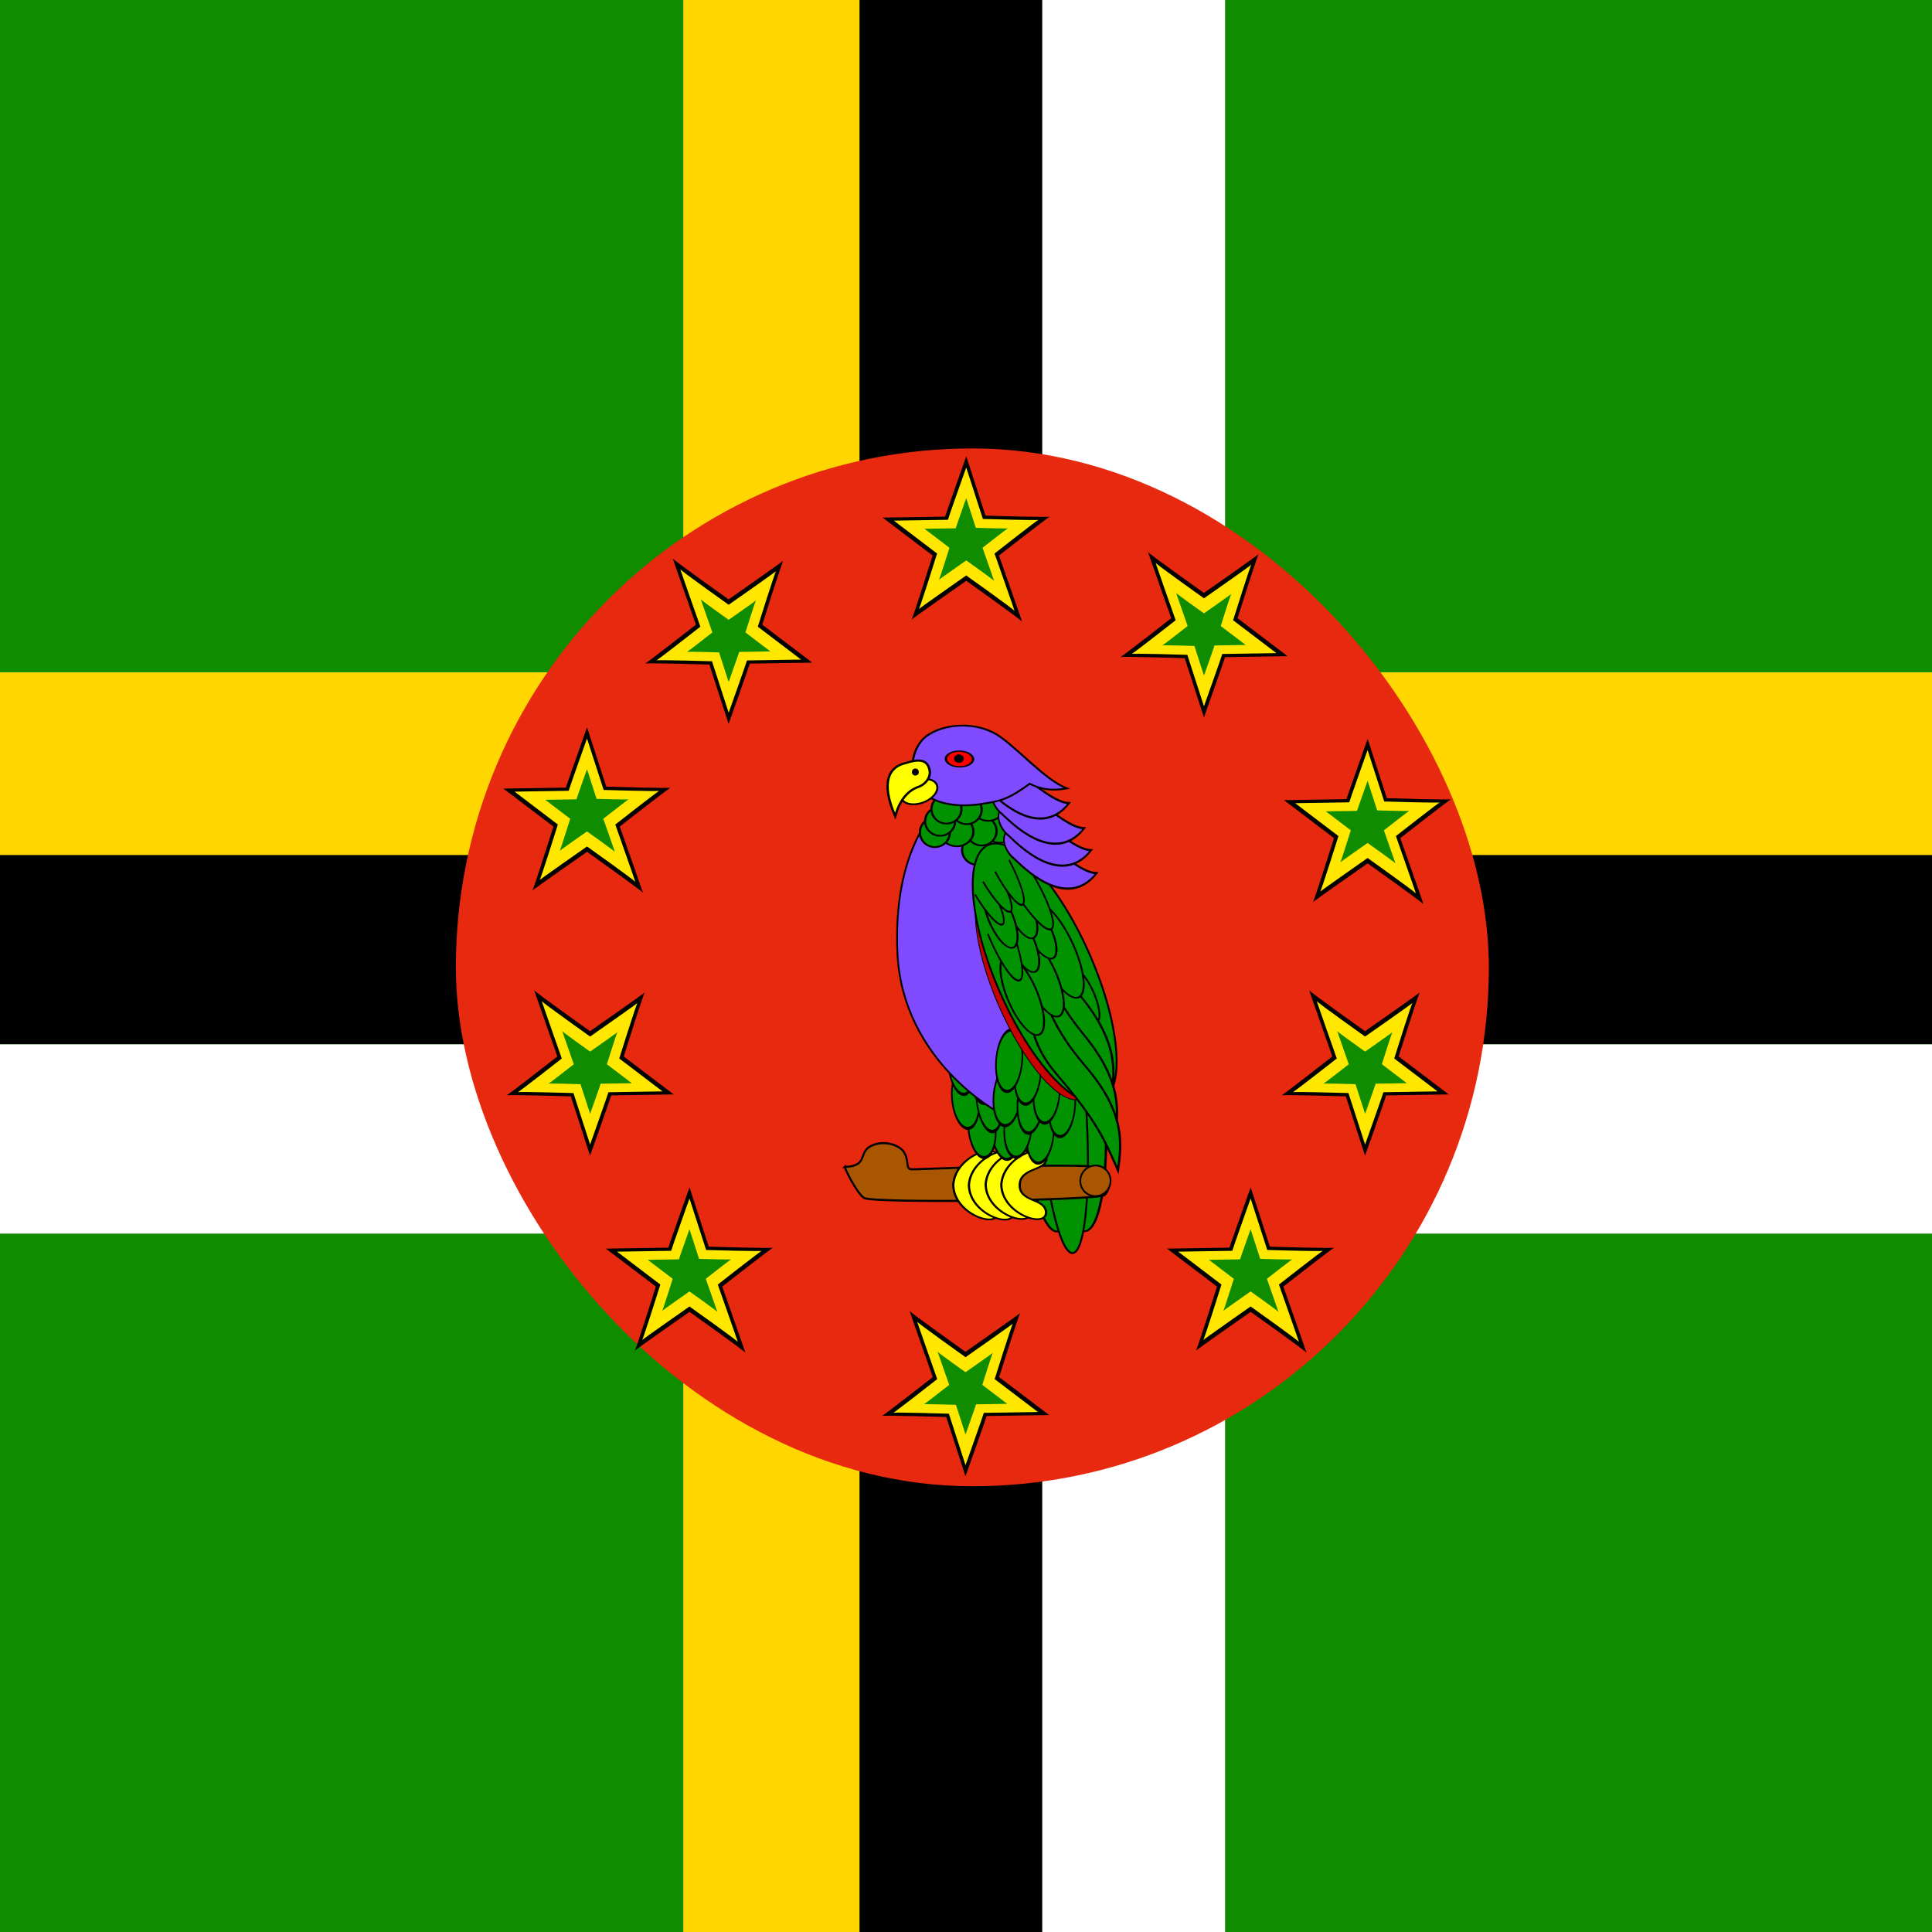 <svg x="0" y="0" version="1" width="512" height="512" xmlns="http://www.w3.org/2000/svg" id="svg5907">
 <rect width="100%" height="100%" fill="#333333" stroke="none"/>
 <defs id="defs5909">
  <clipPath clipPathUnits="userSpaceOnUse" id="clipPath4826">
   <rect x="0" y="0" width="512" height="512" fill-opacity="0.67" id="rect4828"></rect>
  </clipPath>
 </defs>
 <g clip-path="url(#clipPath4826)" fill-rule="evenodd" id="flag">
  <rect fill="#108c00" stroke-width="1pt" x="-258.27" y="0" width="1027.5" height="512" id="rect8587"></rect>
  <rect fill="#ffd600" stroke-width="1pt" x="-260" y="178.16" width="1032.6" height="50.162" id="rect8594"></rect>
  <rect fill="#ffd600" stroke-width="1pt" x="181.08" y="0" width="48.432" height="512" id="rect8595"></rect>
  <rect stroke-width="1pt" x="227.78" y="0" width="48.432" height="512" id="rect8596"></rect>
  <rect stroke-width="1pt" x="-260" y="226.59" width="1032.6" height="50.162" id="rect8597"></rect>
  <rect fill="#fff" stroke-width="1pt" x="-260" y="276.76" width="1032.6" height="50.162" id="rect8598"></rect>
  <rect fill="#fff" stroke-width="1pt" x="276.22" y="-0" width="48.432" height="512" id="rect8599"></rect>
  <rect fill="#e72910" height="275.03" x="-394.56" y="-393.87" width="273.75" ry="137.51" transform="scale(-1)" stroke-width="1pt" id="rect8601"></rect>
  <g transform="matrix(.353 0 0 .353 82.476 178.92)" stroke-width="1pt" id="g597">
   <path transform="matrix(.87 0 0 .88 362.54 -228.35)" d="m130.3 124.25c0-0.83 18.259-51.456 18.259-51.456l16.599 50.626s55.606 1.66 55.606 0.83-43.987 33.198-43.987 33.198 20.748 58.096 19.919 56.436c-0.83-1.66-48.137-34.858-48.137-34.858s-48.136 33.198-47.306 33.198 18.258-54.776 18.258-54.776l-43.156-32.37 53.946-0.83z" id="path598"></path>
   <g transform="translate(27.96 -31.866)" id="g599">
    <rect fill="#108c00" x="233.86" y="177.01" width="1.67" height="0" id="rect600"></rect>
    <path fill="#ffe700" transform="matrix(.753 0 0 .763 351.92 -179.57)" d="m130.3 124.25c0-0.83 18.259-51.456 18.259-51.456l16.599 50.626s55.606 1.66 55.606 0.83-43.987 33.198-43.987 33.198 20.748 58.096 19.919 56.436c-0.83-1.66-48.137-34.858-48.137-34.858s-48.136 33.198-47.306 33.198 18.258-54.776 18.258-54.776l-43.156-32.37 53.946-0.83z" id="path601"></path>
    <path fill="#108c00" transform="matrix(.434 0 0 .44 399.31 -133.03)" d="m130.3 124.25c0-0.83 18.259-51.456 18.259-51.456l16.599 50.626s55.606 1.66 55.606 0.83-43.987 33.198-43.987 33.198 20.748 58.096 19.919 56.436c-0.83-1.66-48.137-34.858-48.137-34.858s-48.136 33.198-47.306 33.198 18.258-54.776 18.258-54.776l-43.156-32.37 53.946-0.83z" id="path602"></path>
   </g>
  </g>
  <g transform="matrix(.353 0 0 .353 188.84 253.8)" stroke-width="1pt" id="g625">
   <path transform="matrix(.87 0 0 .88 362.54 -228.35)" d="m130.3 124.25c0-0.83 18.259-51.456 18.259-51.456l16.599 50.626s55.606 1.66 55.606 0.83-43.987 33.198-43.987 33.198 20.748 58.096 19.919 56.436c-0.83-1.66-48.137-34.858-48.137-34.858s-48.136 33.198-47.306 33.198 18.258-54.776 18.258-54.776l-43.156-32.37 53.946-0.83z" id="path626"></path>
   <g transform="translate(27.96 -31.866)" id="g627">
    <rect fill="#108c00" x="233.86" y="177.01" width="1.67" height="0" id="rect628"></rect>
    <path fill="#ffe700" transform="matrix(.753 0 0 .763 351.92 -179.57)" d="m130.3 124.25c0-0.83 18.259-51.456 18.259-51.456l16.599 50.626s55.606 1.66 55.606 0.83-43.987 33.198-43.987 33.198 20.748 58.096 19.919 56.436c-0.83-1.66-48.137-34.858-48.137-34.858s-48.136 33.198-47.306 33.198 18.258-54.776 18.258-54.776l-43.156-32.37 53.946-0.83z" id="path629"></path>
    <path fill="#108c00" transform="matrix(.434 0 0 .44 399.31 -133.03)" d="m130.3 124.25c0-0.83 18.259-51.456 18.259-51.456l16.599 50.626s55.606 1.66 55.606 0.83-43.987 33.198-43.987 33.198 20.748 58.096 19.919 56.436c-0.83-1.66-48.137-34.858-48.137-34.858s-48.136 33.198-47.306 33.198 18.258-54.776 18.258-54.776l-43.156-32.37 53.946-0.83z" id="path630"></path>
   </g>
  </g>
  <g transform="matrix(.353 0 0 .353 157.84 372.65)" stroke-width="1pt" id="g631">
   <path transform="matrix(.87 0 0 .88 362.54 -228.35)" d="m130.3 124.25c0-0.83 18.259-51.456 18.259-51.456l16.599 50.626s55.606 1.66 55.606 0.83-43.987 33.198-43.987 33.198 20.748 58.096 19.919 56.436c-0.83-1.66-48.137-34.858-48.137-34.858s-48.136 33.198-47.306 33.198 18.258-54.776 18.258-54.776l-43.156-32.37 53.946-0.83z" id="path632"></path>
   <g transform="translate(27.96 -31.866)" id="g633">
    <rect fill="#108c00" x="233.86" y="177.01" width="1.67" height="0" id="rect634"></rect>
    <path fill="#ffe700" transform="matrix(.753 0 0 .763 351.92 -179.57)" d="m130.3 124.25c0-0.83 18.259-51.456 18.259-51.456l16.599 50.626s55.606 1.66 55.606 0.83-43.987 33.198-43.987 33.198 20.748 58.096 19.919 56.436c-0.83-1.66-48.137-34.858-48.137-34.858s-48.136 33.198-47.306 33.198 18.258-54.776 18.258-54.776l-43.156-32.37 53.946-0.83z" id="path635"></path>
    <path fill="#108c00" transform="matrix(.434 0 0 .44 399.31 -133.03)" d="m130.3 124.25c0-0.83 18.259-51.456 18.259-51.456l16.599 50.626s55.606 1.66 55.606 0.83-43.987 33.198-43.987 33.198 20.748 58.096 19.919 56.436c-0.83-1.66-48.137-34.858-48.137-34.858s-48.136 33.198-47.306 33.198 18.258-54.776 18.258-54.776l-43.156-32.37 53.946-0.83z" id="path636"></path>
   </g>
  </g>
  <g transform="matrix(.353 0 0 .353 9.132 372.65)" stroke-width="1pt" id="g637">
   <path transform="matrix(.87 0 0 .88 362.54 -228.35)" d="m130.3 124.25c0-0.83 18.259-51.456 18.259-51.456l16.599 50.626s55.606 1.66 55.606 0.83-43.987 33.198-43.987 33.198 20.748 58.096 19.919 56.436c-0.83-1.66-48.137-34.858-48.137-34.858s-48.136 33.198-47.306 33.198 18.258-54.776 18.258-54.776l-43.156-32.37 53.946-0.83z" id="path638"></path>
   <g transform="translate(27.96 -31.866)" id="g639">
    <rect fill="#108c00" x="233.86" y="177.01" width="1.67" height="0" id="rect640"></rect>
    <path fill="#ffe700" transform="matrix(.753 0 0 .763 351.92 -179.57)" d="m130.3 124.25c0-0.83 18.259-51.456 18.259-51.456l16.599 50.626s55.606 1.66 55.606 0.83-43.987 33.198-43.987 33.198 20.748 58.096 19.919 56.436c-0.83-1.66-48.137-34.858-48.137-34.858s-48.136 33.198-47.306 33.198 18.258-54.776 18.258-54.776l-43.156-32.37 53.946-0.83z" id="path641"></path>
    <path fill="#108c00" transform="matrix(.434 0 0 .44 399.31 -133.03)" d="m130.3 124.25c0-0.83 18.259-51.456 18.259-51.456l16.599 50.626s55.606 1.66 55.606 0.83-43.987 33.198-43.987 33.198 20.748 58.096 19.919 56.436c-0.83-1.66-48.137-34.858-48.137-34.858s-48.136 33.198-47.306 33.198 18.258-54.776 18.258-54.776l-43.156-32.37 53.946-0.83z" id="path642"></path>
   </g>
  </g>
  <g transform="matrix(.353 0 0 .353 -18.025 250.74)" stroke-width="1pt" id="g643">
   <path transform="matrix(.87 0 0 .88 362.54 -228.35)" d="m130.3 124.25c0-0.83 18.259-51.456 18.259-51.456l16.599 50.626s55.606 1.66 55.606 0.83-43.987 33.198-43.987 33.198 20.748 58.096 19.919 56.436c-0.83-1.66-48.137-34.858-48.137-34.858s-48.136 33.198-47.306 33.198 18.258-54.776 18.258-54.776l-43.156-32.37 53.946-0.83z" id="path644"></path>
   <g transform="translate(27.96 -31.866)" id="g645">
    <rect fill="#108c00" x="233.86" y="177.01" width="1.67" height="0" id="rect646"></rect>
    <path fill="#ffe700" transform="matrix(.753 0 0 .763 351.92 -179.57)" d="m130.3 124.25c0-0.83 18.259-51.456 18.259-51.456l16.599 50.626s55.606 1.66 55.606 0.83-43.987 33.198-43.987 33.198 20.748 58.096 19.919 56.436c-0.83-1.66-48.137-34.858-48.137-34.858s-48.136 33.198-47.306 33.198 18.258-54.776 18.258-54.776l-43.156-32.37 53.946-0.83z" id="path647"></path>
    <path fill="#108c00" transform="matrix(.434 0 0 .44 399.31 -133.03)" d="m130.3 124.25c0-0.83 18.259-51.456 18.259-51.456l16.599 50.626s55.606 1.66 55.606 0.83-43.987 33.198-43.987 33.198 20.748 58.096 19.919 56.436c-0.83-1.66-48.137-34.858-48.137-34.858s-48.136 33.198-47.306 33.198 18.258-54.776 18.258-54.776l-43.156-32.37 53.946-0.83z" id="path648"></path>
   </g>
  </g>
  <g transform="matrix(-.353 0 0 -.353 492.65 132.14)" stroke-width="1pt" id="g649">
   <path transform="matrix(.87 0 0 .88 362.54 -228.35)" d="m130.3 124.25c0-0.83 18.259-51.456 18.259-51.456l16.599 50.626s55.606 1.66 55.606 0.83-43.987 33.198-43.987 33.198 20.748 58.096 19.919 56.436c-0.83-1.66-48.137-34.858-48.137-34.858s-48.136 33.198-47.306 33.198 18.258-54.776 18.258-54.776l-43.156-32.37 53.946-0.83z" id="path650"></path>
   <g transform="translate(27.96 -31.866)" id="g651">
    <rect fill="#108c00" x="233.86" y="177.01" width="1.67" height="0" id="rect652"></rect>
    <path fill="#ffe700" transform="matrix(.753 0 0 .763 351.92 -179.57)" d="m130.3 124.25c0-0.83 18.259-51.456 18.259-51.456l16.599 50.626s55.606 1.66 55.606 0.83-43.987 33.198-43.987 33.198 20.748 58.096 19.919 56.436c-0.83-1.66-48.137-34.858-48.137-34.858s-48.136 33.198-47.306 33.198 18.258-54.776 18.258-54.776l-43.156-32.37 53.946-0.83z" id="path653"></path>
    <path fill="#108c00" transform="matrix(.434 0 0 .44 399.31 -133.03)" d="m130.3 124.25c0-0.83 18.259-51.456 18.259-51.456l16.599 50.626s55.606 1.66 55.606 0.83-43.987 33.198-43.987 33.198 20.748 58.096 19.919 56.436c-0.83-1.66-48.137-34.858-48.137-34.858s-48.136 33.198-47.306 33.198 18.258-54.776 18.258-54.776l-43.156-32.37 53.946-0.83z" id="path654"></path>
   </g>
  </g>
  <g transform="matrix(-.353 0 0 -.353 535.35 248.28)" stroke-width="1pt" id="g595">
   <path transform="matrix(.87 0 0 .88 362.54 -228.35)" d="m130.3 124.25c0-0.83 18.259-51.456 18.259-51.456l16.599 50.626s55.606 1.66 55.606 0.83-43.987 33.198-43.987 33.198 20.748 58.096 19.919 56.436c-0.83-1.66-48.137-34.858-48.137-34.858s-48.136 33.198-47.306 33.198 18.258-54.776 18.258-54.776l-43.156-32.37 53.946-0.83z" id="path596"></path>
   <g transform="translate(27.96 -31.866)" id="g598">
    <rect fill="#108c00" x="233.86" y="177.01" width="1.67" height="0" id="rect599"></rect>
    <path fill="#ffe700" transform="matrix(.753 0 0 .763 351.92 -179.57)" d="m130.3 124.25c0-0.83 18.259-51.456 18.259-51.456l16.599 50.626s55.606 1.66 55.606 0.83-43.987 33.198-43.987 33.198 20.748 58.096 19.919 56.436c-0.83-1.66-48.137-34.858-48.137-34.858s-48.136 33.198-47.306 33.198 18.258-54.776 18.258-54.776l-43.156-32.37 53.946-0.83z" id="path600"></path>
    <path fill="#108c00" transform="matrix(.434 0 0 .44 399.31 -133.03)" d="m130.3 124.25c0-0.83 18.259-51.456 18.259-51.456l16.599 50.626s55.606 1.66 55.606 0.83-43.987 33.198-43.987 33.198 20.748 58.096 19.919 56.436c-0.83-1.66-48.137-34.858-48.137-34.858s-48.136 33.198-47.306 33.198 18.258-54.776 18.258-54.776l-43.156-32.37 53.946-0.83z" id="path603"></path>
   </g>
  </g>
  <g transform="matrix(-.353 0 0 -.353 429.46 333.25)" stroke-width="1pt" id="g604">
   <path transform="matrix(.87 0 0 .88 362.54 -228.35)" d="m130.3 124.25c0-0.83 18.259-51.456 18.259-51.456l16.599 50.626s55.606 1.66 55.606 0.83-43.987 33.198-43.987 33.198 20.748 58.096 19.919 56.436c-0.83-1.66-48.137-34.858-48.137-34.858s-48.136 33.198-47.306 33.198 18.258-54.776 18.258-54.776l-43.156-32.37 53.946-0.83z" id="path605"></path>
   <g transform="translate(27.96 -31.866)" id="g606">
    <rect fill="#108c00" x="233.86" y="177.01" width="1.67" height="0" id="rect607"></rect>
    <path fill="#ffe700" transform="matrix(.753 0 0 .763 351.92 -179.57)" d="m130.3 124.25c0-0.83 18.259-51.456 18.259-51.456l16.599 50.626s55.606 1.66 55.606 0.83-43.987 33.198-43.987 33.198 20.748 58.096 19.919 56.436c-0.83-1.66-48.137-34.858-48.137-34.858s-48.136 33.198-47.306 33.198 18.258-54.776 18.258-54.776l-43.156-32.37 53.946-0.83z" id="path608"></path>
    <path fill="#108c00" transform="matrix(.434 0 0 .44 399.31 -133.03)" d="m130.3 124.25c0-0.83 18.259-51.456 18.259-51.456l16.599 50.626s55.606 1.66 55.606 0.83-43.987 33.198-43.987 33.198 20.748 58.096 19.919 56.436c-0.83-1.66-48.137-34.858-48.137-34.858s-48.136 33.198-47.306 33.198 18.258-54.776 18.258-54.776l-43.156-32.37 53.946-0.83z" id="path609"></path>
   </g>
  </g>
  <g transform="matrix(-.353 0 0 -.353 329.97 248.28)" stroke-width="1pt" id="g610">
   <path transform="matrix(.87 0 0 .88 362.54 -228.35)" d="m130.3 124.25c0-0.83 18.259-51.456 18.259-51.456l16.599 50.626s55.606 1.66 55.606 0.83-43.987 33.198-43.987 33.198 20.748 58.096 19.919 56.436c-0.83-1.66-48.137-34.858-48.137-34.858s-48.136 33.198-47.306 33.198 18.258-54.776 18.258-54.776l-43.156-32.37 53.946-0.83z" id="path611"></path>
   <g transform="translate(27.96 -31.866)" id="g612">
    <rect fill="#108c00" x="233.86" y="177.01" width="1.67" height="0" id="rect613"></rect>
    <path fill="#ffe700" transform="matrix(.753 0 0 .763 351.92 -179.57)" d="m130.3 124.25c0-0.83 18.259-51.456 18.259-51.456l16.599 50.626s55.606 1.66 55.606 0.83-43.987 33.198-43.987 33.198 20.748 58.096 19.919 56.436c-0.83-1.66-48.137-34.858-48.137-34.858s-48.136 33.198-47.306 33.198 18.258-54.776 18.258-54.776l-43.156-32.37 53.946-0.83z" id="path614"></path>
    <path fill="#108c00" transform="matrix(.434 0 0 .44 399.31 -133.03)" d="m130.3 124.25c0-0.83 18.259-51.456 18.259-51.456l16.599 50.626s55.606 1.66 55.606 0.83-43.987 33.198-43.987 33.198 20.748 58.096 19.919 56.436c-0.83-1.66-48.137-34.858-48.137-34.858s-48.136 33.198-47.306 33.198 18.258-54.776 18.258-54.776l-43.156-32.37 53.946-0.83z" id="path615"></path>
   </g>
  </g>
  <g transform="matrix(-.353 0 0 -.353 366.69 133.85)" stroke-width="1pt" id="g616">
   <path transform="matrix(.87 0 0 .88 362.54 -228.35)" d="m130.3 124.25c0-0.83 18.259-51.456 18.259-51.456l16.599 50.626s55.606 1.66 55.606 0.83-43.987 33.198-43.987 33.198 20.748 58.096 19.919 56.436c-0.83-1.66-48.137-34.858-48.137-34.858s-48.136 33.198-47.306 33.198 18.258-54.776 18.258-54.776l-43.156-32.37 53.946-0.83z" id="path617"></path>
   <g transform="translate(27.96 -31.866)" id="g618">
    <rect fill="#108c00" x="233.86" y="177.01" width="1.67" height="0" id="rect619"></rect>
    <path fill="#ffe700" transform="matrix(.753 0 0 .763 351.92 -179.57)" d="m130.3 124.25c0-0.83 18.259-51.456 18.259-51.456l16.599 50.626s55.606 1.66 55.606 0.83-43.987 33.198-43.987 33.198 20.748 58.096 19.919 56.436c-0.83-1.66-48.137-34.858-48.137-34.858s-48.136 33.198-47.306 33.198 18.258-54.776 18.258-54.776l-43.156-32.37 53.946-0.83z" id="path620"></path>
    <path fill="#108c00" transform="matrix(.434 0 0 .44 399.31 -133.03)" d="m130.3 124.25c0-0.83 18.259-51.456 18.259-51.456l16.599 50.626s55.606 1.66 55.606 0.83-43.987 33.198-43.987 33.198 20.748 58.096 19.919 56.436c-0.83-1.66-48.137-34.858-48.137-34.858s-48.136 33.198-47.306 33.198 18.258-54.776 18.258-54.776l-43.156-32.37 53.946-0.83z" id="path621"></path>
   </g>
  </g>
  <g transform="matrix(1.036 0 0 1.036 -250.6 359.43)" id="g1112">
   <g fill="#009200" stroke-width="2.5" stroke="#000" transform="matrix(.164 -.016 .012 .184 429.84 -215.63)" id="g1014">
    <ellipse cx="680.21" cy="586.13" transform="matrix(1.405 -.006 .008 1 -534.29 263.72)" ry="189.82" rx="30.805" d="m 711.011,586.126 c 0,104.837 -13.792,189.825 -30.805,189.825 -17.013,0 -30.805,-84.987 -30.805,-189.825 0,-104.837 13.792,-189.825 30.805,-189.825 17.013,0 30.805,84.987 30.805,189.825 z" id="path1011"></ellipse>
    <ellipse cx="680.21" cy="586.13" transform="matrix(1.486 -.006 .009 1 -547.22 267.05)" ry="189.82" rx="30.805" d="m 711.011,586.126 c 0,104.837 -13.792,189.825 -30.805,189.825 -17.013,0 -30.805,-84.987 -30.805,-189.825 0,-104.837 13.792,-189.825 30.805,-189.825 17.013,0 30.805,84.987 30.805,189.825 z" id="path1012"></ellipse>
    <ellipse cx="680.21" cy="586.13" transform="matrix(1.189 -.006 .007 1.105 -364.93 214.1)" ry="189.82" rx="30.805" d="m 711.011,586.126 c 0,104.837 -13.792,189.825 -30.805,189.825 -17.013,0 -30.805,-84.987 -30.805,-189.825 0,-104.837 13.792,-189.825 30.805,-189.825 17.013,0 30.805,84.987 30.805,189.825 z" id="path1013"></ellipse>
   </g>
   <g transform="translate(72.865 -9.797)" stroke="#000" id="g1105">
    <path fill="#a95600" stroke-width="2.505" transform="matrix(.202 .003 -.004 .214 340.86 -247.31)" d="m238.34 971.79c29.972-1.665 16.651-16.652 31.637-24.977 14.986-8.326 36.633-3.33 43.293 6.66 6.661 9.991 1.666 19.982 9.991 19.982 8.326 0 234.56-12.675 242.88-4.349 8.326 8.325 9.991 24.977 1.665 31.634-8.325 6.66-294.5 14.34-304.49 7.68-9.991-6.66-24.977-34.965-24.977-36.63z" id="path1010"></path>
    <path fill="#ff0" stroke-width="3.853" transform="matrix(.148 .002 -.003 .115 340.42 -81.691)" d="m529.59 405.46c0 39.983 45.562 27.879 46.81 61.249-0.724 35.408-76.706 3.467-78.635-61.249 1.929-64.716 75.107-97.929 76.705-61.011 1.246 30.686-44.88 21.028-44.88 61.011z" id="path1506"></path>
    <path fill="#ff0" stroke-width="3.853" transform="matrix(.148 .002 -.003 .115 344.42 -81.638)" d="m529.59 405.46c0 39.983 45.562 27.879 46.81 61.249-0.724 35.408-76.706 3.467-78.635-61.249 1.929-64.716 75.107-97.929 76.705-61.011 1.246 30.686-44.88 21.028-44.88 61.011z" id="path1507"></path>
    <path fill="#ff0" stroke-width="3.853" transform="matrix(.148 .002 -.003 .115 348.71 -81.8)" d="m529.59 405.46c0 39.983 45.562 27.879 46.81 61.249-0.724 35.408-76.706 3.467-78.635-61.249 1.929-64.716 75.107-97.929 76.705-61.011 1.246 30.686-44.88 21.028-44.88 61.011z" id="path1508"></path>
    <path fill="#ff0" stroke-width="3.853" transform="matrix(.148 .002 -.003 .115 352.71 -81.747)" d="m529.59 405.46c0 39.983 45.562 27.879 46.81 61.249-0.724 35.408-76.706 3.467-78.635-61.249 1.929-64.716 75.107-97.929 76.705-61.011 1.246 30.686-44.88 21.028-44.88 61.011z" id="path1509"></path>
    <ellipse fill="#a95600" stroke-width=".399" cx="478.38" cy="-41.086" transform="matrix(1.095 .016 -.024 1.154 -75.571 4.678)" ry="3.403" rx="3.534" d="m 481.916,-41.086 c 0,1.879 -1.582,3.403 -3.534,3.403 -1.952,0 -3.534,-1.524 -3.534,-3.403 0,-1.879 1.582,-3.403 3.534,-3.403 1.952,0 3.534,1.524 3.534,3.403 z" id="path1091"></ellipse>
   </g>
   <g fill="#009200" stroke-width="2.5" stroke="#000" transform="matrix(.995 -.101 .101 .995 66.684 66.338)" id="g1048">
    <ellipse cx="427.11" cy="905" transform="matrix(.166 -.008 .002 .315 369.8 -361.65)" ry="24.144" rx="20.814" d="m 447.92,904.998 c 0,13.335 -9.319,24.144 -20.814,24.144 -11.495,0 -20.814,-10.81 -20.814,-24.144 0,-13.335 9.319,-24.144 20.814,-24.144 11.495,0 20.814,10.81 20.814,24.144 z" id="path1049"></ellipse>
    <ellipse cx="427.11" cy="905" transform="matrix(.166 -.008 .002 .315 364.04 -362.7)" ry="24.144" rx="20.814" d="m 447.92,904.998 c 0,13.335 -9.319,24.144 -20.814,24.144 -11.495,0 -20.814,-10.81 -20.814,-24.144 0,-13.335 9.319,-24.144 20.814,-24.144 11.495,0 20.814,10.81 20.814,24.144 z" id="path1050"></ellipse>
    <ellipse cx="427.11" cy="905" transform="matrix(.166 -.008 .002 .315 360.64 -370.55)" ry="24.144" rx="20.814" d="m 447.92,904.998 c 0,13.335 -9.319,24.144 -20.814,24.144 -11.495,0 -20.814,-10.81 -20.814,-24.144 0,-13.335 9.319,-24.144 20.814,-24.144 11.495,0 20.814,10.81 20.814,24.144 z" id="path1052"></ellipse>
    <ellipse cx="427.11" cy="905" transform="matrix(.16 -.009 .002 .348 369.3 -399.35)" ry="24.144" rx="20.814" d="m 447.92,904.998 c 0,13.335 -9.319,24.144 -20.814,24.144 -11.495,0 -20.814,-10.81 -20.814,-24.144 0,-13.335 9.319,-24.144 20.814,-24.144 11.495,0 20.814,10.81 20.814,24.144 z" id="path1053"></ellipse>
    <ellipse cx="427.11" cy="905" transform="matrix(.16 -.008 .002 .326 377.41 -379.07)" ry="24.144" rx="20.814" d="m 447.92,904.998 c 0,13.335 -9.319,24.144 -20.814,24.144 -11.495,0 -20.814,-10.81 -20.814,-24.144 0,-13.335 9.319,-24.144 20.814,-24.144 11.495,0 20.814,10.81 20.814,24.144 z" id="path1054"></ellipse>
    <ellipse cx="427.11" cy="905" transform="matrix(.16 -.008 .002 .326 373.22 -382.21)" ry="24.144" rx="20.814" d="m 447.92,904.998 c 0,13.335 -9.319,24.144 -20.814,24.144 -11.495,0 -20.814,-10.81 -20.814,-24.144 0,-13.335 9.319,-24.144 20.814,-24.144 11.495,0 20.814,10.81 20.814,24.144 z" id="path1055"></ellipse>
    <ellipse cx="427.11" cy="905" transform="matrix(.16 -.008 .002 .326 367.99 -386.66)" ry="24.144" rx="20.814" d="m 447.92,904.998 c 0,13.335 -9.319,24.144 -20.814,24.144 -11.495,0 -20.814,-10.81 -20.814,-24.144 0,-13.335 9.319,-24.144 20.814,-24.144 11.495,0 20.814,10.81 20.814,24.144 z" id="path1056"></ellipse>
    <ellipse cx="427.11" cy="905" transform="matrix(.16 -.008 .002 .326 363.01 -389.54)" ry="24.144" rx="20.814" d="m 447.92,904.998 c 0,13.335 -9.319,24.144 -20.814,24.144 -11.495,0 -20.814,-10.81 -20.814,-24.144 0,-13.335 9.319,-24.144 20.814,-24.144 11.495,0 20.814,10.81 20.814,24.144 z" id="path1057"></ellipse>
   </g>
   <path fill="#804bff" stroke-width="2.5" stroke="#000" transform="matrix(.177 .032 -.031 .182 461.79 -208.61)" d="m173.17 346.35s-54.198 64.893-21.252 208.82c33.958 144.59 178.96 189.78 178.96 189.78s26.496-47.423 1.726-164.04c-39.96-169.85-116.14-234.56-116.14-234.56h-43.293z" id="path851"></path>
   <g fill="#009200" stroke-width="2.5" stroke="#000" transform="matrix(.997 .078 -.078 .997 60.532 -11.76)" id="g1026">
    <ellipse cx="427.11" cy="905" transform="matrix(.166 -.008 .002 .315 369.8 -361.65)" ry="24.144" rx="20.814" d="m 447.92,904.998 c 0,13.335 -9.319,24.144 -20.814,24.144 -11.495,0 -20.814,-10.81 -20.814,-24.144 0,-13.335 9.319,-24.144 20.814,-24.144 11.495,0 20.814,10.81 20.814,24.144 z" id="path1025"></ellipse>
    <ellipse cx="427.11" cy="905" transform="matrix(.166 -.008 .002 .315 364.04 -362.7)" ry="24.144" rx="20.814" d="m 447.92,904.998 c 0,13.335 -9.319,24.144 -20.814,24.144 -11.495,0 -20.814,-10.81 -20.814,-24.144 0,-13.335 9.319,-24.144 20.814,-24.144 11.495,0 20.814,10.81 20.814,24.144 z" id="path1017"></ellipse>
    <ellipse cx="427.11" cy="905" transform="matrix(.166 -.008 .002 .315 360.64 -370.55)" ry="24.144" rx="20.814" d="m 447.92,904.998 c 0,13.335 -9.319,24.144 -20.814,24.144 -11.495,0 -20.814,-10.81 -20.814,-24.144 0,-13.335 9.319,-24.144 20.814,-24.144 11.495,0 20.814,10.81 20.814,24.144 z" id="path1016"></ellipse>
    <ellipse cx="427.11" cy="905" transform="matrix(.16 -.009 .002 .348 369.3 -399.35)" ry="24.144" rx="20.814" d="m 447.92,904.998 c 0,13.335 -9.319,24.144 -20.814,24.144 -11.495,0 -20.814,-10.81 -20.814,-24.144 0,-13.335 9.319,-24.144 20.814,-24.144 11.495,0 20.814,10.81 20.814,24.144 z" id="path1018"></ellipse>
    <ellipse cx="427.11" cy="905" transform="matrix(.16 -.008 .002 .326 377.41 -379.07)" ry="24.144" rx="20.814" d="m 447.92,904.998 c 0,13.335 -9.319,24.144 -20.814,24.144 -11.495,0 -20.814,-10.81 -20.814,-24.144 0,-13.335 9.319,-24.144 20.814,-24.144 11.495,0 20.814,10.81 20.814,24.144 z" id="path1020"></ellipse>
    <ellipse cx="427.11" cy="905" transform="matrix(.16 -.008 .002 .326 373.22 -382.21)" ry="24.144" rx="20.814" d="m 447.92,904.998 c 0,13.335 -9.319,24.144 -20.814,24.144 -11.495,0 -20.814,-10.81 -20.814,-24.144 0,-13.335 9.319,-24.144 20.814,-24.144 11.495,0 20.814,10.81 20.814,24.144 z" id="path1019"></ellipse>
    <ellipse cx="427.11" cy="905" transform="matrix(.16 -.008 .002 .326 367.99 -386.66)" ry="24.144" rx="20.814" d="m 447.92,904.998 c 0,13.335 -9.319,24.144 -20.814,24.144 -11.495,0 -20.814,-10.81 -20.814,-24.144 0,-13.335 9.319,-24.144 20.814,-24.144 11.495,0 20.814,10.81 20.814,24.144 z" id="path1005"></ellipse>
    <ellipse cx="427.11" cy="905" transform="matrix(.16 -.008 .002 .326 363.01 -389.54)" ry="24.144" rx="20.814" d="m 447.92,904.998 c 0,13.335 -9.319,24.144 -20.814,24.144 -11.495,0 -20.814,-10.81 -20.814,-24.144 0,-13.335 9.319,-24.144 20.814,-24.144 11.495,0 20.814,10.81 20.814,24.144 z" id="path988"></ellipse>
   </g>
   <ellipse fill="#c90000" stroke-width="1pt" cx="624.42" cy="606.11" transform="matrix(.157 -.061 .064 .148 369.61 -145.05)" stroke="#000" ry="186.49" rx="58.28" d="m 682.703,606.107 c 0,102.998 -26.093,186.495 -58.28,186.495 -32.187,0 -58.28,-83.496 -58.28,-186.495 0,-102.998 26.093,-186.495 58.28,-186.495 32.187,0 58.28,83.496 58.28,186.495 z" id="path985"></ellipse>
   <g transform="matrix(1 .018 -.018 1 -34.814 -4.628)" fill="#009200" stroke="#000" id="g1072">
    <ellipse stroke-width="1.464" cx="218.13" cy="356.75" transform="matrix(.395 0 0 .293 445.07 -230.53)" ry="12.905" rx="10.823" d="m 228.955,356.754 c 0,7.127 -4.846,12.905 -10.823,12.905 -5.978,0 -10.823,-5.778 -10.823,-12.905 0,-7.127 4.846,-12.905 10.823,-12.905 5.978,0 10.823,5.778 10.823,12.905 z" id="path872"></ellipse>
    <ellipse stroke-width="1.546" cx="218.13" cy="356.75" transform="matrix(.354 0 0 .293 457.17 -235.92)" ry="12.905" rx="10.823" d="m 228.955,356.754 c 0,7.127 -4.846,12.905 -10.823,12.905 -5.978,0 -10.823,-5.778 -10.823,-12.905 0,-7.127 4.846,-12.905 10.823,-12.905 5.978,0 10.823,5.778 10.823,12.905 z" id="path888"></ellipse>
    <ellipse stroke-width="1.546" cx="218.13" cy="356.75" transform="matrix(.354 0 0 .293 452 -235.92)" ry="12.905" rx="10.823" d="m 228.955,356.754 c 0,7.127 -4.846,12.905 -10.823,12.905 -5.978,0 -10.823,-5.778 -10.823,-12.905 0,-7.127 4.846,-12.905 10.823,-12.905 5.978,0 10.823,5.778 10.823,12.905 z" id="path887"></ellipse>
    <ellipse stroke-width="1.56" cx="218.13" cy="356.75" transform="matrix(.371 0 0 .275 449.48 -233.46)" ry="12.905" rx="10.823" d="m 228.955,356.754 c 0,7.127 -4.846,12.905 -10.823,12.905 -5.978,0 -10.823,-5.778 -10.823,-12.905 0,-7.127 4.846,-12.905 10.823,-12.905 5.978,0 10.823,5.778 10.823,12.905 z" id="path879"></ellipse>
    <ellipse stroke-width="1.56" cx="218.13" cy="356.75" transform="matrix(.371 0 0 .275 448.95 -237.93)" ry="12.905" rx="10.823" d="m 228.955,356.754 c 0,7.127 -4.846,12.905 -10.823,12.905 -5.978,0 -10.823,-5.778 -10.823,-12.905 0,-7.127 4.846,-12.905 10.823,-12.905 5.978,0 10.823,5.778 10.823,12.905 z" id="path878"></ellipse>
    <ellipse stroke-width="1.546" cx="218.13" cy="356.75" transform="matrix(.354 0 0 .293 447.01 -238.85)" ry="12.905" rx="10.823" d="m 228.955,356.754 c 0,7.127 -4.846,12.905 -10.823,12.905 -5.978,0 -10.823,-5.778 -10.823,-12.905 0,-7.127 4.846,-12.905 10.823,-12.905 5.978,0 10.823,5.778 10.823,12.905 z" id="path867"></ellipse>
    <ellipse stroke-width="1.562" cx="218.13" cy="356.75" transform="matrix(.354 0 0 .287 448.08 -241.58)" ry="12.905" rx="10.823" d="m 228.955,356.754 c 0,7.127 -4.846,12.905 -10.823,12.905 -5.978,0 -10.823,-5.778 -10.823,-12.905 0,-7.127 4.846,-12.905 10.823,-12.905 5.978,0 10.823,5.778 10.823,12.905 z" id="path877"></ellipse>
    <ellipse stroke-width="1.464" cx="218.13" cy="356.75" transform="matrix(.395 0 0 .293 432.77 -243.48)" ry="12.905" rx="10.823" d="m 228.955,356.754 c 0,7.127 -4.846,12.905 -10.823,12.905 -5.978,0 -10.823,-5.778 -10.823,-12.905 0,-7.127 4.846,-12.905 10.823,-12.905 5.978,0 10.823,5.778 10.823,12.905 z" id="path876"></ellipse>
    <ellipse stroke-width="1.56" cx="218.13" cy="356.75" transform="matrix(.371 0 0 .275 445.92 -243.48)" ry="12.905" rx="10.823" d="m 228.955,356.754 c 0,7.127 -4.846,12.905 -10.823,12.905 -5.978,0 -10.823,-5.778 -10.823,-12.905 0,-7.127 4.846,-12.905 10.823,-12.905 5.978,0 10.823,5.778 10.823,12.905 z" id="path874"></ellipse>
    <ellipse stroke-width="1.562" cx="218.13" cy="356.75" transform="matrix(.354 0 0 .287 444.16 -246.97)" ry="12.905" rx="10.823" d="m 228.955,356.754 c 0,7.127 -4.846,12.905 -10.823,12.905 -5.978,0 -10.823,-5.778 -10.823,-12.905 0,-7.127 4.846,-12.905 10.823,-12.905 5.978,0 10.823,5.778 10.823,12.905 z" id="path873"></ellipse>
    <ellipse stroke-width="1.546" cx="218.13" cy="356.75" transform="matrix(.354 0 0 .293 436.14 -243.17)" ry="12.905" rx="10.823" d="m 228.955,356.754 c 0,7.127 -4.846,12.905 -10.823,12.905 -5.978,0 -10.823,-5.778 -10.823,-12.905 0,-7.127 4.846,-12.905 10.823,-12.905 5.978,0 10.823,5.778 10.823,12.905 z" id="path871"></ellipse>
    <ellipse stroke-width="1.562" cx="218.13" cy="356.75" transform="matrix(.354 0 0 .287 437.42 -243.88)" ry="12.905" rx="10.823" d="m 228.955,356.754 c 0,7.127 -4.846,12.905 -10.823,12.905 -5.978,0 -10.823,-5.778 -10.823,-12.905 0,-7.127 4.846,-12.905 10.823,-12.905 5.978,0 10.823,5.778 10.823,12.905 z" id="path1070"></ellipse>
    <ellipse stroke-width="1.562" cx="218.13" cy="356.75" transform="matrix(.354 0 0 .287 438.99 -247.02)" ry="12.905" rx="10.823" d="m 228.955,356.754 c 0,7.127 -4.846,12.905 -10.823,12.905 -5.978,0 -10.823,-5.778 -10.823,-12.905 0,-7.127 4.846,-12.905 10.823,-12.905 5.978,0 10.823,5.778 10.823,12.905 z" id="path869"></ellipse>
   </g>
   <g transform="matrix(.18 -.005 .004 .185 420.99 -216.8)" fill="#009200" stroke="#000" id="g946">
    <ellipse stroke-width="2.545" cx="528.68" cy="564.48" transform="matrix(.976 -.308 .363 .874 -245.81 324.4)" ry="205.64" rx="67.438" d="m 596.117,564.479 c 0,113.574 -30.193,205.644 -67.438,205.644 -37.245,0 -67.438,-92.07 -67.438,-205.644 0,-113.574 30.193,-205.644 67.438,-205.644 37.245,0 67.438,92.07 67.438,205.644 z" id="path889"></ellipse>
    <ellipse stroke-width="2.5" cx="528.68" cy="646.07" transform="matrix(.918 -.397 .397 .918 -210.48 304.49)" ry="40.796" rx="13.321" d="m 542,646.07 c 0,22.531 -5.964,40.796 -13.321,40.796 -7.357,0 -13.321,-18.265 -13.321,-40.796 0,-22.531 5.964,-40.796 13.321,-40.796 7.357,0 13.321,18.265 13.321,40.796 z" id="path894"></ellipse>
    <path stroke-width="1.533" transform="matrix(1.883 -.456 .953 1.182 -352.26 -10.02)" d="m139.87 643.99c0 57.677-18.755 86.171-34.551 110.32 7.517-32.47 12.905-52.637 12.905-110.31 0-57.677 29.579-85.337 40.379-101.99-4.186 16.652-18.733 44.312-18.733 101.99z" id="path893"></path>
    <path stroke-width="1.533" transform="matrix(1.883 -.456 .953 1.182 -348.42 44.058)" d="m139.87 643.99c0 57.677-18.755 86.171-34.551 110.32 7.517-32.47 12.905-52.637 12.905-110.31 0-57.677 29.579-85.337 40.379-101.99-4.186 16.652-18.733 44.312-18.733 101.99z" id="path892"></path>
    <path stroke-width="1.533" transform="matrix(1.873 -.495 .978 1.162 -361.92 105.78)" d="m139.87 643.99c0 57.677-18.755 86.171-34.551 110.32 7.517-32.47 12.905-52.637 12.905-110.31 0-57.677 29.579-85.337 40.379-101.99-4.186 16.652-18.733 44.312-18.733 101.99z" id="path891"></path>
    <ellipse stroke-width="1.389" cx="528.68" cy="646.07" transform="matrix(1.81 -.401 .699 1.635 -915.63 -221.01)" ry="40.796" rx="13.321" d="m 542,646.07 c 0,22.531 -5.964,40.796 -13.321,40.796 -7.357,0 -13.321,-18.265 -13.321,-40.796 0,-22.531 5.964,-40.796 13.321,-40.796 7.357,0 13.321,18.265 13.321,40.796 z" id="path895"></ellipse>
    <ellipse stroke-width="1.64" cx="528.68" cy="646.07" transform="matrix(1.626 -.231 .542 1.353 -739.49 -91.775)" ry="40.796" rx="13.321" d="m 542,646.07 c 0,22.531 -5.964,40.796 -13.321,40.796 -7.357,0 -13.321,-18.265 -13.321,-40.796 0,-22.531 5.964,-40.796 13.321,-40.796 7.357,0 13.321,18.265 13.321,40.796 z" id="path896"></ellipse>
    <ellipse stroke-width="1.64" cx="528.68" cy="646.07" transform="matrix(1.63 -.197 .513 1.363 -750.62 -91.826)" ry="40.796" rx="13.321" d="m 542,646.07 c 0,22.531 -5.964,40.796 -13.321,40.796 -7.357,0 -13.321,-18.265 -13.321,-40.796 0,-22.531 5.964,-40.796 13.321,-40.796 7.357,0 13.321,18.265 13.321,40.796 z" id="path897"></ellipse>
    <ellipse stroke-width="2.097" cx="528.68" cy="646.07" transform="matrix(1.314 -.201 .469 1.01 -531.06 47.568)" ry="40.796" rx="13.321" d="m 542,646.07 c 0,22.531 -5.964,40.796 -13.321,40.796 -7.357,0 -13.321,-18.265 -13.321,-40.796 0,-22.531 5.964,-40.796 13.321,-40.796 7.357,0 13.321,18.265 13.321,40.796 z" id="path898"></ellipse>
    <ellipse stroke-width="2.097" cx="528.68" cy="646.07" transform="matrix(1.326 -.13 .403 1.033 -517.87 12.211)" ry="40.796" rx="13.321" d="m 542,646.07 c 0,22.531 -5.964,40.796 -13.321,40.796 -7.357,0 -13.321,-18.265 -13.321,-40.796 0,-22.531 5.964,-40.796 13.321,-40.796 7.357,0 13.321,18.265 13.321,40.796 z" id="path899"></ellipse>
    <path stroke-width="2.086" transform="matrix(1.025 -.493 .464 1.177 12.767 -14.519)" d="m145.7 569.47c0 34.006-6.712 61.61-14.985 61.61-8.272 0-14.986-27.604-14.986-61.61" id="path945"></path>
    <ellipse stroke-width="2.097" cx="528.68" cy="646.07" transform="matrix(1.326 -.13 .403 1.033 -519.53 -34.412)" ry="40.796" rx="13.321" d="m 542,646.07 c 0,22.531 -5.964,40.796 -13.321,40.796 -7.357,0 -13.321,-18.265 -13.321,-40.796 0,-22.531 5.964,-40.796 13.321,-40.796 7.357,0 13.321,18.265 13.321,40.796 z" id="path902"></ellipse>
    <ellipse stroke-width="2.097" cx="528.68" cy="646.07" transform="matrix(1.329 -.105 .38 1.04 -533.98 -40.121)" ry="40.796" rx="13.321" d="m 542,646.07 c 0,22.531 -5.964,40.796 -13.321,40.796 -7.357,0 -13.321,-18.265 -13.321,-40.796 0,-22.531 5.964,-40.796 13.321,-40.796 7.357,0 13.321,18.265 13.321,40.796 z" id="path903"></ellipse>
    <path stroke-width="2.88" transform="matrix(.672 -.472 .459 .799 39.486 143.28)" d="m145.7 569.47c0 34.006-6.712 61.61-14.985 61.61-8.272 0-14.986-27.604-14.986-61.61" id="path909"></path>
    <path stroke-width="2.88" transform="matrix(.672 -.472 .459 .799 51.142 125.79)" d="m145.7 569.47c0 34.006-6.712 61.61-14.985 61.61-8.272 0-14.986-27.604-14.986-61.61" id="path906"></path>
    <path stroke-width="2.086" transform="matrix(.937 -.645 0.64 1.092 -40.198 -10.744)" d="m145.7 569.47c0 34.006-6.712 61.61-14.985 61.61-8.272 0-14.986-27.604-14.986-61.61" id="path907"></path>
    <path stroke-width="2.742" transform="matrix(.672 -.52 .459 .881 68.626 71.179)" d="m145.7 569.47c0 34.006-6.712 61.61-14.985 61.61-8.272 0-14.986-27.604-14.986-61.61" id="path908"></path>
   </g>
   <g fill="#804bff" stroke-width="2.5" stroke="#000" transform="matrix(1.101 .276 -.266 .974 -85.415 -157.9)" id="g919">
    <path transform="matrix(.134 -.03 .049 .217 448.75 -184.91)" d="m276.27 345.41c-12.278 9.174 0.409 25.144 12.022 30.679 13.06 7.672 86.603 58.185 136.32 11.999-40.795 0.833-118.66-63.183-148.34-42.678z" id="path875"></path>
    <path transform="matrix(.134 -.03 .049 .217 446.2 -190.22)" d="m276.27 345.41c-12.278 9.174 0.409 25.144 12.022 30.679 13.06 7.672 86.603 58.185 136.32 11.999-40.795 0.833-118.66-63.183-148.34-42.678z" id="path870"></path>
    <path transform="matrix(.134 -.03 .049 .217 443.39 -195.19)" d="m276.27 345.41c-12.278 9.174 0.409 25.144 12.022 30.679 13.06 7.672 86.603 58.185 136.32 11.999-40.795 0.833-118.66-63.183-148.34-42.678z" id="path868"></path>
    <path transform="matrix(.134 -.03 .049 .217 438.61 -200.44)" d="m276.27 345.41c-12.278 9.174 0.409 25.144 12.022 30.679 13.06 7.672 86.603 58.185 136.32 11.999-40.795 0.833-118.66-63.183-148.34-42.678z" id="path866"></path>
   </g>
   <g transform="matrix(1 .018 -.018 1 12.04 10.605)" id="g907">
    <path fill="#804bff" stroke-width="2.5" stroke="#000" transform="matrix(.209 -.041 .047 .181 407.8 -213.64)" d="m211.17 247.3c21.773-12.065 56.618-9.749 79.734 11.165 19.36 16.943 45.307 75.194 70.322 92.834-20.227 0.019-31.298-5.769-42.241-15.18-28.767 15.442-38.127 16.724-63.89 15.632-35.881-1.334-62.459-17.654-68.178-40.604-6.166-21.804 4.925-52.498 24.253-63.847z" id="path852"></path>
    <ellipse fill="#f00" stroke-width="2.5" cx="287.23" cy="323.04" transform="matrix(.245 0 0 .134 401.82 -215.18)" stroke="#000" ry="14.986" rx="14.154" d="m 301.389,323.035 c 0,8.277 -6.337,14.986 -14.154,14.986 -7.817,0 -14.154,-6.71 -14.154,-14.986 0,-8.277 6.337,-14.986 14.154,-14.986 7.817,0 14.154,6.71 14.154,14.986 z" id="path1051"></ellipse>
    <ellipse fill="#ff0" stroke-width="2.5" cx="204.58" cy="348.26" transform="matrix(.194 -.076 .068 .173 398.66 -208.06)" stroke="#000" ry="15.895" rx="23.254" d="m 227.832,348.262 c 0,8.779 -10.411,15.895 -23.254,15.895 -12.843,0 -23.254,-7.117 -23.254,-15.895 0,-8.779 10.411,-15.895 23.254,-15.895 12.843,0 23.254,7.117 23.254,15.895 z" id="path1062"></ellipse>
    <ellipse stroke-width="1pt" cx="283.9" cy="333.86" transform="matrix(.214 0 0 .185 411.29 -233.74)" ry="5.828" rx="5.828" d="m 289.733,333.858 c 0,3.219 -2.609,5.828 -5.828,5.828 -3.219,0 -5.828,-2.609 -5.828,-5.828 0,-3.219 2.609,-5.828 5.828,-5.828 3.219,0 5.828,2.609 5.828,5.828 z" id="path1059"></ellipse>
    <path fill="#ff0" stroke-width="6.56" stroke="#000" transform="matrix(.092 .001 -.003 .085 417.85 -191.49)" d="m516.8 260.29c4.425 18.107-6.674 43.083-33.133 52.609-26.775 13.173-46.079 41.831-55.641 88.017-47.244-103.27-23.107-148.28 20.6-160.35 37.377-14.363 60.42-13.371 68.174 19.72z" id="path1061"></path>
    <ellipse stroke-width="1pt" cx="198.98" cy="362.39" transform="matrix(.187 -.013 .014 .191 418.69 -234.98)" ry="4.71" rx="4.71" d="m 203.695,362.391 c 0,2.601 -2.109,4.71 -4.71,4.71 -2.601,0 -4.71,-2.109 -4.71,-4.71 0,-2.601 2.109,-4.71 4.71,-4.71 2.601,0 4.71,2.109 4.71,4.71 z" id="path1113"></ellipse>
   </g>
  </g>
 </g>
</svg>
